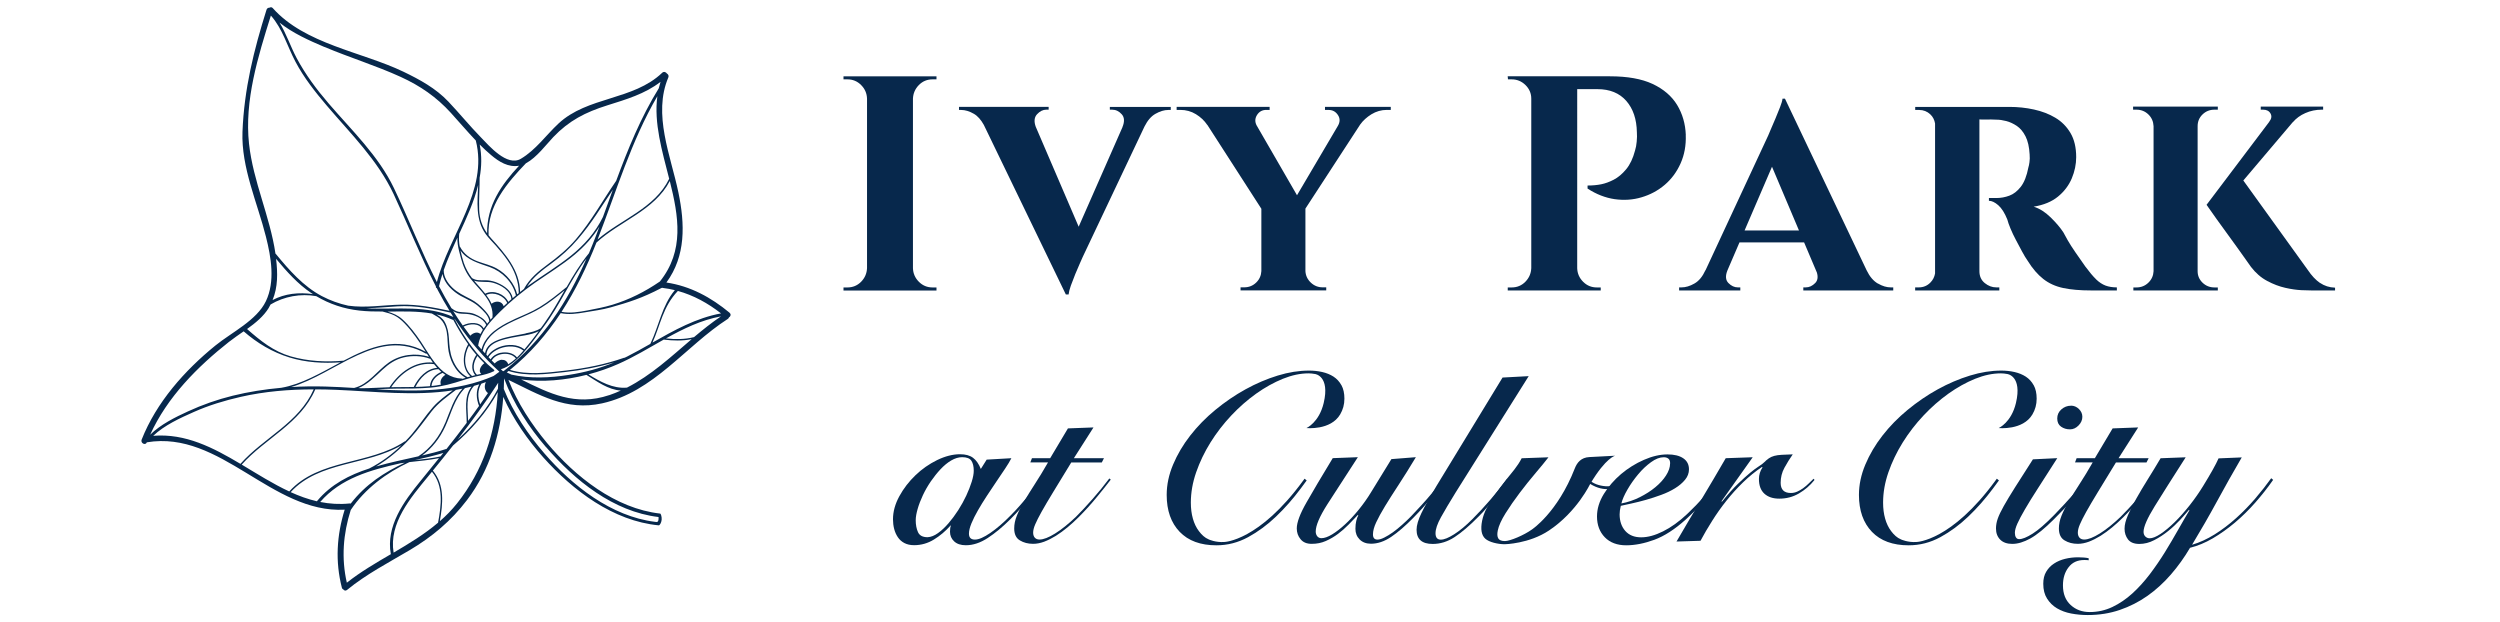 <?xml version="1.0" encoding="UTF-8"?>
<svg xmlns="http://www.w3.org/2000/svg" id="Layer_1" version="1.1" viewBox="0 0 442 110">
  <defs>
    <style> .st0 { fill: #07284c; } </style>
  </defs>
  <path class="st0" d="M128.99,55.29c-3.29-2.72-6.93-4.71-11.17-5.34,3.45-4.71,3.29-10.32,2.12-15.93-1.35-6.49-4.55-13.8-1.78-20.33.13-.3-.03-.56-.25-.69-.16-.26-.55-.41-.84-.13-5.12,4.9-13.19,4.16-18.35,8.99-2.19,2.05-4.01,4.66-6.63,6.21-2.45,1.45-5.63-2.31-7.1-3.82-1.98-2.03-3.77-4.23-5.72-6.29-2.23-2.35-5.05-3.89-7.94-5.28-7.4-3.55-17.41-4.86-23.1-11.24-.17-.2-.39-.19-.56-.09-.23,0-.46.1-.55.37-2.25,7.16-3.96,14.05-4.25,21.59-.24,6.29,2.65,12.56,4.15,18.55.91,3.62,1.66,7.89-.01,11.39-1.62,3.39-6.09,5.53-8.92,7.83-5.46,4.43-10.44,10.05-13.05,16.65-.24.61.68,1.1.92.47,0,0,0,0,0,0,13.11-2.19,22.04,12.59,34.98,11.91-1.41,4.52-1.69,9.17-.5,13.79.05.18.15.28.28.33.14.18.38.27.62.08,3.4-2.79,7.29-4.8,11.06-7.03,3.98-2.35,7.37-5.19,10.17-8.88,4.06-5.35,5.93-11.68,6.41-18.23,1.75,3.95,4.32,7.61,7.08,10.7,5.23,5.84,12.35,11.25,20.41,12.01.16.01.46-.45.51-.98.05-.51-.14-1.09-.26-1.1-7.94-.89-15.04-6.55-20.01-12.49-2.72-3.26-5.22-7.06-6.82-11.15,5.46,2.63,10.16,5.56,16.56,4.15,9.1-2.01,14.75-10.11,22.23-14.93.11-.07.17-.16.2-.26.28-.16.43-.55.11-.81ZM119.31,51.3c-2.29,2.73-2.8,6.32-4.32,9.47,0,0,0,.01,0,.02-1.37.78-2.73,1.55-4.12,2.25-.15.08-.31.15-.46.22-.03-.01-.06-.02-.09,0-3.34,1.17-6.8,1.85-10.32,2.26-3.22.37-6.68.83-9.84-.12,3.58-2.91,6.51-6.3,8.97-10.04,1.39.3,2.85.11,4.23-.13,1.59-.28,3.07-.45,4.63-.89,3.14-.89,5.49-1.61,8.93-3.41.05,0,.1-.02.15-.05.04.01.08.03.13.03.73.09,1.43.22,2.12.39ZM116.65,49.78c-2.59,1.78-5.39,3.2-8.41,4.11-1.43.43-2.91.71-4.37.99-1.48.28-3.09.55-4.59.25,2.47-3.79,4.46-7.93,6.17-12.24,4.15-3.81,10.26-5.67,12.97-10.89,1.56,6.23,2.61,12.33-1.76,17.78ZM89.65,64.51s0,0,.01,0c0,0,0,0-.01,0,0,0,0,0,0,0,0,0,0,0,0,0ZM88.76,63.6c-.2,0-.4.06-.59.15-.18.08-.34.18-.5.31-.07.06-.14.13-.21.2-.16-.16-.31-.31-.47-.47-.02-.02-.04-.04-.06-.06.01-.02.03-.04.04-.06.14-.22.32-.41.53-.57.14-.1.29-.19.45-.26.19-.09.38-.15.59-.2.98-.23,2.1-.01,2.67.74-.42.38-.87.73-1.35,1.03-.21-.58-.64-.81-1.1-.79ZM88.5,62.37c-.2.05-.4.11-.59.19-.16.07-.31.15-.45.24-.21.14-.4.3-.55.49-.06.08-.12.15-.17.24-.12-.13-.25-.25-.37-.38.12-.2.27-.38.44-.55.17-.17.36-.33.57-.47.13-.09.27-.17.41-.25.18-.1.38-.19.58-.27,1.38-.53,3.04-.5,4.1.32.03.02.07.03.1.03-.36.42-.75.84-1.16,1.24-.64-.8-1.84-1.05-2.9-.82ZM88.32,61.35c-.2.07-.39.16-.58.26-.14.07-.27.15-.39.23-.2.13-.4.27-.57.43-.22.2-.42.43-.58.68-.07-.08-.14-.15-.21-.23.04-.63.31-1.12.7-1.51.18-.17.37-.32.59-.46.11-.07.22-.13.34-.19.19-.09.38-.18.59-.26.72-.27,1.5-.44,2.14-.58,1.56-.34,3.44-.42,4.9-1.17-.78,1.06-1.59,2.11-2.44,3.11-.04.05-.08.09-.12.14,0-.03-.01-.06-.04-.08-1.13-.87-2.87-.93-4.32-.38ZM92.94,58.96c-1.14.24-2.29.41-3.42.69-.43.11-.9.24-1.35.41-.2.08-.4.16-.59.25-.11.05-.22.11-.32.17-.21.12-.42.26-.6.41-.47.4-.81.91-.91,1.57-.14-.15-.27-.3-.41-.45.21-.97.68-1.78,1.3-2.47.19-.22.41-.42.63-.61.07-.06.14-.13.21-.19.19-.16.4-.31.61-.46,1.18-.83,2.55-1.45,3.78-2,1.29-.57,2.57-1.12,3.78-1.86,1.48-.9,2.83-1.99,4.17-3.09-1.14,2-2.27,4-3.61,5.87-.2.28-.41.57-.62.85-.01,0-.02,0-.03,0-.77.51-1.73.7-2.62.88ZM95.31,54.35c-1.34.82-2.81,1.38-4.24,2.03-.99.46-2.04.98-2.98,1.62-.52.35-1.01.74-1.44,1.18-.71.72-1.26,1.58-1.52,2.61-.2-.23-.4-.46-.59-.69.34-2.37,2.21-4.34,3.84-5.96,1.92-1.91,4.01-3.62,6.23-5.17,2.35-1.63,4.8-3.12,7-4.96,1.71-1.44,3.21-3.07,4.37-4.95-.19.51-.39,1.03-.58,1.54-.41,1.07-.84,2.13-1.28,3.18-1.52,1.86-2.76,3.91-3.95,5.99,0,0-.02,0-.02,0-1.55,1.27-3.11,2.54-4.83,3.58ZM83.15,59.36c-.41-.53-.8-1.07-1.19-1.61,1.06-.55,2.81-.69,3.4.55,0,0,0,0,0,0-.15.24-.3.49-.43.75-.53-.5-1.33-.18-1.79.31ZM84.34,60.71s-.01.08-.02.12c0,0,0,0,0-.01.01-.04.02-.07.03-.11ZM84.05,60.49s0,0,0,.01c0,0,0,0,0,0,0,0,0,0,0,0ZM85.09,66.09c-.22.05-.45.1-.67.15-.03,0-.07.02-.1.02,0,0,0,0,0,0-.95-.93-.56-2.3.07-3.3.01-.02,0-.03,0-.05.4.45.81.89,1.25,1.32-.02,0-.03,0-.05.02-.52.37-1.13,1.33-.5,1.85ZM84.15,62.84c-.67,1.06-1.01,2.48-.12,3.49-.2.05-.39.1-.59.15,0-.01,0-.03-.02-.04-1.56-1.29-1.41-3.7-.5-5.34.43.58.88,1.15,1.35,1.69-.05,0-.09,0-.12.05ZM83.16,66.55c-.16.05-.33.1-.49.14,0,0,0,0,0,0-1.31-.69-2.13-1.83-2.67-3.18-.48-1.19-.55-2.42-.63-3.69-.07-1.02-.24-2.01-.75-2.91-.34-.61-.89-.99-1.47-1.33.97.22,1.92.52,2.86.95.04.02.09.03.13.02.78,1.48,1.65,2.93,2.63,4.3-1,1.71-1.18,4.29.41,5.7ZM77.96,68c-.55.11-1.1.19-1.67.25.07-1.11.99-1.92,1.96-2.32,0,0,0,0,.01-.01.16.12.32.24.49.35-.59.34-1.06,1.05-.8,1.73ZM76.03,68.27c-.11.01-.21.02-.32.03-.75.06-1.5.09-2.26.11.8-1.58,2.19-3.09,4.07-3.14.15.15.3.29.46.43.02.01.03.03.05.04-1.04.47-1.94,1.33-2.01,2.52,0,0,0,0,0,0ZM67.61,65.38c1.1-1.02,2.28-1.84,3.75-2.19,1.51-.36,3.17-.31,4.64.23.02,0,.04,0,.07,0,.15.23.31.46.47.68-3.22-.29-5.94,1.74-7.66,4.34,0,0,0,.02,0,.02-1.68.05-3.36.18-5.04.18,0,0-.01,0-.02,0-.15,0-.31-.02-.46-.03,1.65-.65,2.98-2.06,4.27-3.25ZM62.64,68.59c-1.71-.11-3.41-.2-5.1-.25-2.03-.06-4.05-.03-6.07.09,7.93-2.33,15.45-10.72,23.85-5.9.06.03.11.01.14-.03.13.2.25.4.38.59-2.35-.76-5.05-.42-7.09,1-2.03,1.42-3.62,3.88-6.11,4.49ZM76.74,64.38c.18.22.36.44.55.65-1.89.16-3.31,1.72-4.12,3.35,0,.01,0,.02,0,.04-1.15.02-2.31.02-3.46.03-.18,0-.37,0-.55.01,1.71-2.52,4.4-4.49,7.57-4.08ZM76.97,64.23s-.03-.07-.07-.08c-.92-1.18-1.69-2.55-2.49-3.73-.95-1.4-2-2.81-3.25-3.95-.8-.73-1.69-1.09-2.65-1.38,2.64-.03,5.28-.11,7.84.34.35.2.7.4,1.04.61.66.41,1.08,1.04,1.35,1.76.43,1.13.35,2.4.47,3.58.2,2.13,1.23,4.32,3.12,5.42-.19.06-.38.12-.57.18-.02-.02-.05-.04-.08-.04-2.1-.07-3.53-1.23-4.71-2.71ZM65.43,54.53c-.22,0-.44-.02-.66-.04,1.84-.03,3.7-.22,5.51-.33,3.18-.19,6.3.44,9.39,1.11.16.26.32.52.48.77-4.63-2.08-9.81-1.33-14.73-1.5ZM85.86,41.37c.54.75,1.22,1.4,1.83,2.09.72.81,1.41,1.65,2.03,2.54,1.2,1.73,2,3.68,1.99,5.81,0,0,0,.01,0,.02-.09.07-.18.14-.27.21-.47-1.91-1.88-3.59-3.58-4.55-1.04-.59-2.24-.85-3.35-1.26-1.36-.5-2.5-1.31-3.18-2.61-.01-.02-.03-.03-.05-.04-.14-.76-.17-1.46-.09-2.24,1.32-2.85,2.64-5.71,3.35-8.65-.12,2.99-.5,6.15,1.32,8.67ZM85.85,51.89s-.04.02-.05.04c-.52-.67-1.11-1.3-1.66-1.93-.11-.12-.22-.25-.32-.38,1.05.38,2.3.07,3.38.38,1.34.38,3.06,1.36,3.22,2.89-.18.16-.37.32-.55.48-.68-1.41-2.6-2.15-4.02-1.48ZM89.68,53.56c-.21.19-.42.38-.63.58-.29-.94-1.39-1.03-2.15-.44-.24-.55-.57-1.07-.95-1.57.01,0,.02,0,.04,0,1.3-.61,3.13.13,3.69,1.44ZM88.06,50.05c-.6-.27-1.23-.44-1.88-.49-.93-.07-1.88.16-2.72-.39,0,0,0,0-.01,0-.62-.82-1.11-1.69-1.46-2.72-.24-.71-.41-1.44-.58-2.17,1.19,1.74,3.21,2.24,5.16,2.93,2.21.79,4.12,2.69,4.64,5.02-.19.16-.38.32-.57.48-.23-1.3-1.44-2.15-2.59-2.66ZM81.49,45.64c.37,1.4.91,2.63,1.81,3.76,1.6,2.01,4.02,3.85,3.77,6.7,0,.01,0,.02,0,.03-.12.13-.23.26-.35.39-.14-.68-.67-1.25-1.12-1.75-.7-.76-1.46-1.4-2.38-1.88-1.18-.62-2.31-1.12-3.28-2.07-.83-.82-1.51-1.87-1.49-3.06.67-1.93,1.54-3.84,2.42-5.75-.01.38,0,.77.06,1.19.12.82.34,1.63.56,2.43ZM81.53,52.35c1.14.63,2.3,1.06,3.25,1.98.65.62,1.63,1.46,1.72,2.42,0,.01.01.02.01.03-.13.15-.26.3-.38.45-.43-.85-1.39-1.36-2.23-1.71-.52-.21-1.08-.26-1.63-.29-.39-.02-.78-.04-1.16-.1-.5-.07-.9-.36-1.3-.65-.77-1.26-1.5-2.56-2.19-3.88.17-.73.37-1.46.61-2.18.3,1.71,1.86,3.14,3.3,3.94ZM80.13,55c.22.14.45.25.71.34.51.16,1.12.12,1.64.16,1.22.08,2.97.72,3.48,1.96-.15.2-.3.4-.44.61-.71-1.26-2.57-1.12-3.71-.52-.58-.83-1.14-1.68-1.68-2.54ZM93.18,50.67c1.1-1.71,2.71-2.92,4.34-4.11,1.71-1.26,3.26-2.65,4.64-4.27,2.57-3,4.05-5.61,6.2-8.76-.59,1.61-1.17,3.22-1.76,4.83-1.32,2.73-3.31,4.96-5.66,6.85-2.34,1.88-4.93,3.43-7.37,5.17-.13.09-.26.2-.39.29ZM118.31,31.61c-2.53,5.22-8.48,7.13-12.66,10.74,3.34-8.54,5.93-17.4,10.57-25.34-.64,4.75.85,9.71,2.09,14.6ZM93.02,28.85c1.86-1.01,3.56-3.3,4.79-4.6,2.79-2.93,5.68-4.4,9.55-5.62,3.33-1.05,6.67-2.02,9.42-4.16-.12.38-.22.76-.31,1.14-3.18,5.15-5.44,10.71-7.53,16.36-2.37,3.44-4.39,7.14-7.12,10.33-1.48,1.73-3.19,3.13-5.01,4.47-1.62,1.19-3.16,2.47-4.15,4.26,0,.01,0,.03,0,.04-.24.18-.47.37-.71.56-.04-3.85-2.67-6.8-5.12-9.5-.16-.18-.31-.35-.45-.54,0,0,0-.01,0-.02-.23-5.14,3.27-9.23,6.63-12.73ZM84.81,31.37c.34-1.9.39-3.84,0-5.82.64.65,1.31,1.27,2.01,1.86,1.41,1.2,3.05,2.22,4.95,1.89-3.14,3.37-5.71,7.05-5.65,11.95-.88-1.23-1.34-2.56-1.4-4.18-.07-1.9.1-3.8.08-5.7ZM57.37,8.3c4.45,1.88,9.08,3.29,13.48,5.3,3.46,1.58,6.31,3.55,8.85,6.34,1.48,1.62,2.9,3.31,4.42,4.9,2.26,8.87-4.75,16.77-6.88,25.04-2.77-5.43-4.96-11.12-7.59-16.62-2.73-5.72-7.46-10.21-11.54-14.96-2.15-2.5-4.12-5.14-5.67-8.05-1.1-2.07-1.81-4.29-3.02-6.25,2.35,1.87,5.19,3.14,7.92,4.3ZM44.03,25.45c-.84-7.66,1.59-15.47,3.86-22.7,2.08,2.34,2.9,5.44,4.35,8.17,1.49,2.82,3.48,5.34,5.54,7.76,4.27,5.02,9,9.63,11.83,15.67,2.53,5.41,4.73,10.97,7.46,16.29,0,0,0,.02,0,.02-.03.15.05.25.16.29.07.14.14.28.21.42.64,1.22,1.32,2.41,2.04,3.58-2.81-.6-5.63-1.14-8.52-1.09-3.13.05-6.29.63-9.41.18-1.6-.35-3.14-.9-4.65-1.69-3.29-1.74-5.79-4.61-8.12-7.44-.03-.03-.05-.05-.08-.07-.97-6.6-3.94-12.74-4.67-19.4ZM48.82,45.77c1.86,2.23,3.82,4.44,6.24,6.06.09.06.18.11.27.17-2.47-.35-4.96-.11-7.14,1.05.95-2.3.92-4.77.62-7.28ZM47.53,54.39c.11-.19.22-.37.31-.56,2.4-1.43,5.32-1.96,8.07-1.47,2.35,1.4,4.89,2.25,7.64,2.55,1.35.15,2.71.18,4.08.17.71.19,1.41.35,2.08.68.71.35,1.3.87,1.84,1.43,1.38,1.43,2.52,3.11,3.58,4.79.05.08.1.15.15.23-5.1-2.83-9.84-.91-14.53,1.56-.01,0-.02-.01-.03,0-3.13.27-6.28.11-9.31-.76-3.05-.88-5.36-2.76-7.73-4.84,1.49-1.07,2.92-2.23,3.86-3.77ZM40.56,60.39c.79-.62,1.66-1.21,2.52-1.81,2.37,2.07,5.08,3.69,8.1,4.62,2.91.9,6,1.07,9.03.86-3.46,1.85-6.91,3.9-10.48,4.5-2.89.26-5.76.71-8.58,1.4-2.72.67-5.37,1.6-7.91,2.77-2.26,1.03-4.89,2.34-6.69,4.13,3.01-6.64,8.34-12.01,14.01-16.48ZM27.09,77.05c1.94-1.85,4.77-3.15,7.15-4.2,2.67-1.19,5.49-2.04,8.34-2.69,4.22-.96,8.55-1.32,12.88-1.32-2.59,5.92-8.83,8.53-12.95,13.17-4.82-2.87-9.72-5.42-15.41-4.96ZM42.73,82.15c4.17-4.67,10.44-7.29,13.01-13.31,1.23,0,2.46.03,3.68.08,6.83.29,13.88,1.14,20.63.1-1.22.91-2.46,1.79-3.48,2.94-1.33,1.51-2.42,3.22-3.72,4.76-.37.44-.78.88-1.19,1.3-.03,0-.07,0-.1.02-6.24,4.2-15.14,3.02-20.42,8.85-2.87-1.33-5.63-3.09-8.41-4.75ZM86.25,69.5s.01,0,.02,0c-.45.67-.91,1.33-1.38,1.99-.43-1.21-.49-2.51.21-3.65.27-.09.53-.19.8-.29-.3.67-.28,1.45.36,1.94ZM86.19,67.52s.02-.05.03-.07c0,0,0-.02,0-.02.02,0,.04-.01.05-.02,0,0-.02,0-.02.01-.03.03-.05.07-.07.1ZM84.7,71.76c-.63.89-1.28,1.78-1.94,2.65-.04-2.19-.54-4.41,1.05-6.19.31-.08.62-.17.92-.27-.62,1.2-.53,2.56-.04,3.81ZM82.51,74.76c-1.17,1.56-2.37,3.1-3.58,4.63-.03,0-.07,0-.11.01-1.35.44-2.76.8-4.19,1.13,1.77-1.29,3.16-3.11,4.07-5.08,1.09-2.35,1.62-4.94,3.51-6.83.39-.09.77-.17,1.16-.27-1.42,1.87-.85,4.15-.86,6.41ZM78.38,80.08c-.17.21-.34.41-.5.62-1.5.32-3.02.49-4.55.65,0,0,0,0,0,0,1.72-.38,3.42-.78,5.04-1.27ZM78.72,74.75c-.97,2.36-2.6,4.54-4.76,5.93-2.48.56-5.02,1.08-7.47,1.79,2.26-1.33,4.32-3.1,6.06-5,1.36-1.48,2.51-3.15,3.75-4.73,1.21-1.55,2.77-2.62,4.31-3.81.38-.06.77-.13,1.15-.21-1.54,1.7-2.17,3.94-3.03,6.03ZM56.04,88.63c-1.59-.37-3.14-.93-4.65-1.62,5.06-5.51,13.46-4.66,19.6-8.3-1.69,1.63-3.64,3.08-5.71,4.12-3.51,1.14-6.75,2.79-9.21,5.74-.01.02-.02.04-.03.05ZM56.61,88.75c3.62-4.2,8.9-5.66,14.23-6.85.24-.03.48-.06.72-.09-3.66,1.73-6.89,3.8-9.55,7.22-.06-.02-.12-.02-.2-.02-1.81.19-3.53.07-5.2-.26ZM61.32,103.02c-.99-4.32-.65-8.63.69-12.85,2.49-3.75,6.31-6.59,10.37-8.47,1.75-.19,3.51-.36,5.24-.7-1.09,1.36-2.18,2.71-3.28,4.05-2.97,3.63-6.14,8-5.24,12.93-2.67,1.56-5.35,3.12-7.78,5.04ZM69.59,97.71c-.87-5.2,3-9.7,6.08-13.45.24-.29.47-.57.7-.86,2.11,2.55,1.64,5.96,1.08,9.01-2.41,2.05-5.13,3.69-7.87,5.3ZM80.82,88.98c-.93,1.17-1.96,2.22-3.06,3.17.55-3.07.89-6.41-1.23-8.95,1.21-1.47,2.4-2.96,3.58-4.45,3.14-2.65,5.91-5.81,7.9-9.42-.42,7.19-2.58,13.85-7.19,19.65ZM88.07,67.85c0,.3-.02.59-.03.88-1.78,3.38-4.26,6.39-7.1,8.95,2.5-3.22,4.89-6.52,7.1-9.94.01-.02.03-.04.04-.06,0,.06,0,.11,0,.17ZM86.34,67.39s.05-.02.07-.03c0,0,0,0,0,0,0,0-.01.02-.02.02-.02,0-.03,0-.05,0ZM86.72,67.25s.03,0,.04-.02c0,.01-.02.02-.03.03t0,0s0,0-.01-.01ZM88.1,65.86c-.17.14-.35.28-.53.4-.11.07-.21.15-.32.22-6.55,2.85-13.66,2.76-20.73,2.35,1.15-.05,2.29-.12,3.44-.12,2.08,0,4.15,0,6.22-.18,2-.18,3.87-.72,5.77-1.34.91-.3,1.81-.56,2.75-.75.91-.19,1.8-.4,2.64-.82.03-.01.04-.03.05-.05.02-.04,0-.1-.03-.14,0,0,0,0,0-.01,0-.01,0-.03-.02-.04-3.01-2.39-5.21-5.6-6.98-8.98,0-.01.02-.03.02-.04,1.97,3.01,4.23,5.81,6.81,8.33.27.26.54.52.82.77.09.09.18.17.28.26-.05.05-.11.09-.17.14ZM85.78,64.36s0,0,.01.01c0,0,0,0-.01,0,0,0,0,0,0-.01ZM86,64.58s.05.04.07.06c-.02-.02-.04-.03-.07-.05,0,0,0,0,0,0ZM86.46,64.98s.05.05.08.07c0,0,0,0-.01,0-.02-.03-.05-.05-.07-.07ZM88.93,65.63c-.11-.1-.22-.2-.33-.3-.02-.01-.03-.03-.05-.04.01,0,.02,0,.03-.01.2-.06.39-.14.58-.22,1.29-.58,2.37-1.59,3.32-2.63,1.32-1.45,2.45-3.07,3.63-4.64,2.88-3.81,4.71-8.29,7.59-12.1-3.34,7.6-7.76,14.53-14.43,19.74-.08.06-.16.13-.24.19-.04,0-.07,0-.11,0ZM96.54,79.04c5.1,5.91,11.9,11.42,19.89,12.37-.01.02.02.2,0,.39-.01.17-.05.36-.2.46-.09.06-.19.01-.42,0-7.73-.95-14.64-6.4-19.58-12.12-2.85-3.3-5.49-7.18-7.16-11.37.03-.62.04-1.25.05-1.88,1.66,4.5,4.41,8.68,7.42,12.17ZM89.59,65.85c.11-.08.21-.17.32-.26,3.17,1.01,6.62.56,9.87.2,3-.33,5.96-.87,8.85-1.73-2.58,1.07-5.25,1.78-8.04,2.22-3.34.53-6.86.69-10.18-.05-.27-.13-.54-.26-.81-.39ZM107.7,69.86c-5.97,2.01-10.57-.3-15.56-2.77,3.75.52,7.78.14,11.54-.81,1.92,1.19,3.84,2.62,6.08,2.77-.67.3-1.35.58-2.06.82ZM110.85,68.53c-2.49.23-4.76-1.07-6.82-2.34,1.83-.48,3.6-1.1,5.23-1.82,2.78-1.22,5.42-2.83,8.09-4.33,1.66.21,3.31.25,4.94-.08-3.66,3.12-7.17,6.4-11.44,8.57ZM122.72,59.6c-1.64.41-3.31.42-4.98.23,3.08-1.71,6.23-3.25,9.73-3.9-1.66,1.12-3.22,2.37-4.75,3.66ZM115.36,60.57c1.39-3.05,1.83-6.36,4.49-9.13,2.79.77,5.3,2.16,7.63,3.97-4.38.8-8.27,2.97-12.12,5.16Z"></path>
  <g>
    <path class="st0" d="M161.25,13.49h-12.12v.54h.7c.94,0,1.74.33,2.41,1,.67.67,1.02,1.47,1.05,2.41v29.97c-.04.94-.39,1.74-1.05,2.41-.67.67-1.47,1-2.41,1h-.7v.54h16.44v-.54h-.7c-.94,0-1.74-.33-2.41-1-.67-.67-1.02-1.47-1.05-2.41v-29.97c.04-.94.39-1.74,1.05-2.41s1.47-1,2.41-1h.7v-.54h-4.33Z"></path>
    <path class="st0" d="M196.24,19.39h.38c.65,0,1.22.27,1.7.81.49.54.53,1.3.13,2.27h.01l-7.75,17.61-7.59-17.67c-.34-.94-.26-1.68.23-2.21.5-.54,1.05-.81,1.62-.81h.43v-.49h-15.85v.54h.38c.72,0,1.47.23,2.25.68.68.39,1.26,1.06,1.76,1.96l14.5,29.98h.49c.04-.4.17-.92.4-1.57.24-.65.5-1.32.78-2.03.29-.7.56-1.33.81-1.89.25-.56.41-.93.49-1.11l10.94-23.1c.53-1.05,1.17-1.81,1.94-2.24.79-.45,1.55-.68,2.27-.68h.43v-.54h-10.77v.49Z"></path>
    <path class="st0" d="M234.27,19.44h.65c.69,0,1.23.3,1.62.89.4.59.4,1.24,0,1.92h0s-7.23,12.27-7.23,12.27l-7.15-12.37c-.31-.62-.29-1.21.07-1.8.38-.61.93-.92,1.65-.92h.59v-.54h-16.44v.54h.65c1.01,0,1.93.25,2.76.76.83.51,1.5,1.14,2,1.89h.02s9.55,14.83,9.55,14.83v11.02c-.04.79-.34,1.47-.92,2.03-.58.56-1.28.84-2.11.84h-.65v.54h15.15v-.54h-.65c-.79,0-1.49-.28-2.08-.84-.59-.56-.91-1.24-.95-2.03v-11.05l9.68-14.86c.5-.7,1.16-1.3,1.98-1.81.85-.52,1.76-.78,2.73-.78h.7v-.54h-11.63v.54Z"></path>
    <path class="st0" d="M298.05,23.88c-.07-1.98-.59-3.76-1.54-5.33-.96-1.57-2.4-2.8-4.33-3.71-1.93-.9-4.45-1.35-7.55-1.35h-18.07l.05.54h.65c.94,0,1.75.33,2.44,1,.68.67,1.03,1.47,1.03,2.41v29.97c-.04.94-.39,1.74-1.05,2.41s-1.47,1-2.41,1h-.7v.54h16.44v-.54h-.7c-.94,0-1.74-.33-2.41-1-.67-.67-1.02-1.47-1.05-2.41V15.76h3.57c2.2,0,3.9.7,5.11,2.08,1.21,1.39,1.83,3.24,1.87,5.54.04.51.03,1.05-.03,1.65-.05.59-.15,1.13-.3,1.6-.36,1.37-.88,2.47-1.57,3.3-.69.83-1.42,1.44-2.19,1.84-.78.4-1.51.67-2.22.81-.7.14-1.51.22-2.41.22v.54c1.55,1.01,3.15,1.63,4.79,1.87,1.64.23,3.23.13,4.76-.33,1.53-.45,2.89-1.18,4.08-2.19,1.19-1.01,2.13-2.27,2.81-3.79s.99-3.19.92-5.03Z"></path>
    <path class="st0" d="M332.02,50.14c-.79-.45-1.46-1.23-2-2.35h0l-14.44-30.35h-.43c-.04.36-.18.86-.43,1.49-.25.63-.52,1.3-.81,2-.29.7-.56,1.34-.81,1.89-.25.56-.41.95-.49,1.16l-11.07,23.8h-.02c-.51,1.12-1.15,1.9-1.95,2.35-.79.45-1.55.68-2.27.68h-.43v.54h10.82v-.54h-.43c-.61,0-1.17-.26-1.68-.78-.5-.51-.55-1.25-.18-2.19l2.14-4.98h11.43l2.26,5.33c.23.77.14,1.4-.29,1.84-.51.52-1.06.78-1.68.78h-.43v.54h15.9v-.54h-.43c-.72,0-1.48-.22-2.27-.68ZM308.44,40.75l4.85-11.27,4.77,11.27h-9.63Z"></path>
    <path class="st0" d="M370.59,49.38c-.54-.52-1.17-1.27-1.89-2.24-.61-.87-1.2-1.7-1.76-2.52-.56-.81-1.02-1.53-1.38-2.16-.36-.63-.61-1.09-.76-1.38-.54-.83-1.29-1.71-2.25-2.65-.96-.94-1.96-1.57-3-1.89,1.77-.29,3.2-.88,4.3-1.78,1.1-.9,1.91-1.97,2.44-3.22.52-1.24.78-2.5.78-3.76,0-1.69-.33-3.11-1-4.25-.67-1.14-1.56-2.04-2.68-2.71-1.12-.67-2.38-1.15-3.79-1.46-1.41-.31-2.85-.46-4.33-.46h-16.66v.54h.7c.76,0,1.42.26,1.97.78.46.43.73.97.84,1.61v26.52c-.11.62-.38,1.16-.84,1.62-.56.56-1.24.84-2.03.84h-.65v.54h14.88v-.54h-.54c-.72,0-1.4-.25-2.03-.76-.63-.51-.95-1.21-.95-2.11v-26.83c.29.03.69.04,1.22.02.56-.02,1.18,0,1.87.03.47,0,1.02.08,1.65.24.63.16,1.25.45,1.87.86.61.41,1.13,1.03,1.54,1.84.41.81.66,1.88.73,3.22.04.51.03.96-.03,1.35-.05.4-.12.7-.19.92-.29,1.51-.74,2.66-1.35,3.44-.61.78-1.29,1.3-2.03,1.57-.74.27-1.49.41-2.25.41h-1.35v.49c.5,0,1.05.26,1.65.78.6.52,1.13,1.36,1.6,2.52.11.43.3.97.57,1.62.27.65.59,1.32.95,2,.36.69.72,1.36,1.08,2.03.36.67.7,1.24,1.03,1.7.83,1.34,1.74,2.39,2.73,3.17s2.16,1.31,3.52,1.6c1.35.29,3,.43,4.95.43h4.54v-.54c-.76,0-1.43-.11-2-.32-.58-.22-1.14-.59-1.68-1.11Z"></path>
    <path class="st0" d="M389.41,49.98c-.58-.56-.87-1.24-.87-2.03v-25.64c0-.83.29-1.52.87-2.08.58-.56,1.28-.84,2.11-.84h.59v-.54h-14.98v.54h.59c.83,0,1.53.28,2.11.84.58.56.88,1.25.92,2.08v25.64c-.04.79-.34,1.47-.92,2.03-.58.56-1.28.84-2.11.84h-.54v.54h14.93v-.54h-.59c-.83,0-1.53-.28-2.11-.84Z"></path>
    <path class="st0" d="M410.18,50.03c-.76-.52-1.48-1.29-2.16-2.3l-11.4-15.82,8.73-10.3h.02c.58-.68,1.32-1.23,2.22-1.62.9-.4,1.87-.6,2.92-.6h.22v-.54h-11.03v.54h.43c.61,0,1.05.23,1.3.68.25.45.18.93-.22,1.43h.02s-11.11,14.71-11.11,14.71c.65.94,1.24,1.78,1.79,2.54.54.76,1.13,1.57,1.76,2.43.63.87,1.24,1.71,1.84,2.54.59.83,1.11,1.55,1.54,2.16.43.61.74,1.05.92,1.3.83,1.08,1.78,1.91,2.87,2.49,1.08.58,2.15.98,3.22,1.22,1.06.24,2.01.37,2.84.41.83.04,1.42.05,1.78.05h4.16v-.49c-1.01-.04-1.89-.32-2.65-.84Z"></path>
  </g>
  <g>
    <path class="st0" d="M174.46,81.26l4.35-.25c-.25.5-.61,1.11-1.09,1.82-.48.71-.99,1.48-1.55,2.3-.56.82-1.12,1.67-1.7,2.55s-1.1,1.73-1.57,2.55c-.47.82-.86,1.59-1.15,2.3-.29.71-.44,1.32-.44,1.82,0,.7.35,1.05,1.05,1.05s1.58-.39,2.72-1.17c1.14-.78,2.34-1.81,3.6-3.1.53-.53,1.07-1.1,1.61-1.72.54-.61,1.07-1.22,1.57-1.82.5-.6.96-1.16,1.38-1.67.42-.52.75-.94,1-1.28l.29.17c-.73.98-1.56,2.06-2.51,3.24-.95,1.18-2.09,2.45-3.43,3.79-1.34,1.34-2.66,2.43-3.96,3.28s-2.59,1.28-3.87,1.28c-.89,0-1.58-.23-2.07-.69-.49-.46-.73-1.03-.73-1.7,0-.22.01-.43.04-.63.03-.2.07-.35.13-.46h-.08c-.87.98-1.84,1.8-2.93,2.47-1.09.67-2.26,1-3.51,1-.67,0-1.24-.13-1.72-.38-.47-.25-.86-.59-1.15-1.03-.29-.43-.51-.92-.65-1.46-.14-.54-.21-1.11-.21-1.7,0-1.37.38-2.73,1.13-4.1.75-1.37,1.7-2.6,2.85-3.7,1.14-1.1,2.42-1.99,3.83-2.68,1.41-.68,2.76-1.03,4.04-1.03.98,0,1.74.21,2.3.63.56.42,1.02,1.07,1.38,1.97l1.05-1.67ZM161.9,91.97c0,.81.13,1.51.4,2.11.27.6.83.9,1.7.9.59-.03,1.2-.27,1.84-.73.64-.46,1.26-1.04,1.86-1.74.6-.7,1.17-1.47,1.72-2.32.54-.85,1.02-1.71,1.42-2.57.4-.87.72-1.68.96-2.45.24-.77.36-1.41.36-1.95,0-.75-.14-1.34-.42-1.76-.28-.42-.82-.63-1.63-.63-.64,0-1.29.2-1.95.59-.66.39-1.28.91-1.88,1.55-.6.64-1.17,1.36-1.72,2.15-.54.8-1.01,1.61-1.4,2.45-.39.84-.7,1.64-.92,2.41-.22.77-.34,1.43-.34,1.99Z"></path>
    <path class="st0" d="M182.16,81.76l.29-.75h3.22l3.14-5.27,4.52-.17-3.47,5.44h5.32l-.38.75h-5.4c-1.25,2.07-2.32,3.8-3.18,5.21-.86,1.41-1.55,2.58-2.07,3.51-.52.93-.89,1.68-1.13,2.24s-.36,1.05-.36,1.46c0,.36.1.66.29.88.2.22.47.33.84.33.7,0,1.62-.36,2.76-1.07,1.14-.71,2.37-1.7,3.68-2.95.89-.89,1.87-1.94,2.93-3.14,1.06-1.2,2.05-2.41,2.97-3.64l.25.21c-.64.84-1.45,1.86-2.43,3.05-.98,1.2-2.05,2.39-3.22,3.56-.64.64-1.3,1.25-1.99,1.82s-1.37,1.07-2.07,1.51c-.7.43-1.38.77-2.05,1.03-.67.25-1.33.38-1.97.38-.89,0-1.67-.2-2.34-.61-.67-.4-1-1.11-1-2.11,0-.73.15-1.47.46-2.24.31-.77.73-1.61,1.28-2.53.54-.92,1.18-1.94,1.9-3.06.73-1.12,1.51-2.4,2.34-3.85h-3.14Z"></path>
    <path class="st0" d="M250.32,80.84c-1.09,1.81-2.1,3.43-3.03,4.85-.93,1.42-1.74,2.69-2.41,3.79-.67,1.1-1.19,2.06-1.57,2.87-.38.81-.57,1.52-.57,2.13s.26.92.79.92c.34,0,.74-.12,1.21-.36.47-.24.98-.54,1.51-.92.53-.38,1.07-.82,1.63-1.32.56-.5,1.09-1,1.59-1.51.61-.64,1.22-1.29,1.82-1.95.6-.65,1.16-1.29,1.67-1.9.52-.61.98-1.18,1.4-1.7s.77-.96,1.05-1.32l.34.25c-.67.89-1.52,1.96-2.55,3.2-1.03,1.24-2.13,2.46-3.31,3.66-1.42,1.45-2.73,2.58-3.93,3.39-1.2.81-2.39,1.21-3.56,1.21-.84,0-1.51-.25-2.01-.75-.5-.5-.75-1.13-.75-1.88,0-.53.05-1,.15-1.42.1-.42.22-.74.36-.96l-.08-.08c-.5.53-1.05,1.1-1.63,1.7-.59.6-1.21,1.15-1.88,1.65-.67.5-1.39.92-2.16,1.26-.77.34-1.6.5-2.49.5s-1.52-.27-1.97-.82c-.45-.54-.67-1.18-.67-1.9,0-1.06.57-2.59,1.72-4.6,1.14-2.01,2.69-4.62,4.64-7.83l4.44-.17c-2.2,3.38-4,6.15-5.38,8.31-1.38,2.16-2.07,3.77-2.07,4.83,0,.33.09.61.27.84.18.22.43.34.73.34.53,0,1.16-.22,1.9-.67.74-.45,1.51-1.05,2.32-1.8s1.61-1.62,2.41-2.6c.79-.98,1.51-1.99,2.15-3.05l3.6-5.86,4.31-.34Z"></path>
    <path class="st0" d="M270.28,66.49l-12.93,20.59c-1.09,1.76-1.95,3.22-2.59,4.37-.64,1.16-.96,2.1-.96,2.83s.31,1.13.92,1.13,1.38-.32,2.39-.96c1-.64,2.08-1.53,3.22-2.68,1.06-1.06,2.11-2.19,3.14-3.39,1.03-1.2,2.04-2.44,3.01-3.73l.38.13c-.33.45-.72.95-1.15,1.51-.43.56-.89,1.12-1.36,1.7-.48.57-.96,1.14-1.44,1.72-.49.57-.97,1.1-1.45,1.57-1.62,1.65-3.05,2.87-4.29,3.68s-2.53,1.21-3.87,1.21c-1.9,0-2.85-.84-2.85-2.51,0-.78.29-1.76.86-2.95.57-1.18,1.46-2.78,2.66-4.79l11.68-19.17,4.64-.25Z"></path>
    <path class="st0" d="M304.36,84.78c-.87,1.17-1.79,2.33-2.78,3.47-.99,1.14-2.17,2.34-3.54,3.6-1.92,1.73-3.77,2.92-5.54,3.58-1.77.65-3.44.98-5,.98s-2.85-.47-3.77-1.42-1.38-2.18-1.38-3.68c0-1.34.4-2.66,1.21-3.98.81-1.31,1.83-2.48,3.05-3.52,1.23-1.03,2.57-1.87,4.04-2.51,1.46-.64,2.85-.96,4.16-.96,1.2,0,2.13.23,2.8.69.67.46,1,1.11,1,1.95,0,.67-.23,1.28-.69,1.84-.46.56-1.05,1.06-1.78,1.51s-1.54.84-2.45,1.17c-.91.33-1.81.63-2.7.88s-1.73.46-2.51.63c-.78.17-1.42.31-1.92.42-.14.56-.21,1.06-.21,1.51,0,1.2.34,2.18,1,2.93.67.75,1.6,1.13,2.8,1.13s2.46-.35,3.87-1.05c1.41-.7,2.83-1.72,4.25-3.05,1.09-1.03,2.13-2.11,3.14-3.24s1.88-2.18,2.64-3.16l.29.29ZM295.28,81.93c0-.39-.1-.67-.31-.84-.21-.17-.48-.25-.82-.25-.7,0-1.45.29-2.26.88s-1.57,1.3-2.28,2.16c-.71.85-1.34,1.74-1.88,2.68-.54.93-.9,1.75-1.07,2.45,1.14-.22,2.23-.59,3.26-1.11,1.03-.52,1.95-1.1,2.74-1.76.79-.65,1.43-1.35,1.9-2.09.47-.74.71-1.44.71-2.11Z"></path>
    <path class="st0" d="M296.41,95.74c1.42-2.46,2.87-4.9,4.33-7.32,1.46-2.43,2.92-4.9,4.37-7.41l4.77-.17-5.52,7.78.08.08c1.06-1.31,2-2.37,2.83-3.16.82-.79,1.54-1.44,2.15-1.95.61-.5,1.13-.88,1.55-1.15.42-.26.73-.5.92-.69.31-.31.59-.55.86-.73.26-.18.58-.32.94-.42.36-.1.8-.16,1.32-.19.52-.03,1.16-.05,1.95-.08-.53.75-1.02,1.54-1.47,2.37-.45.82-.67,1.71-.67,2.66,0,1.2.6,1.8,1.8,1.8.39,0,.77-.08,1.15-.25s.73-.38,1.07-.63c.34-.25.66-.52.96-.82.31-.29.59-.57.84-.82l.17.21c-.78.98-1.7,1.77-2.76,2.39s-2.22.92-3.47.92c-1.12,0-1.99-.29-2.64-.88-.64-.59-.96-1.45-.96-2.6,0-.73.21-1.41.63-2.05l-.08-.08c-1.17.78-2.29,1.69-3.35,2.72s-2.04,2.12-2.95,3.26c-.91,1.14-1.74,2.32-2.51,3.54s-1.46,2.39-2.07,3.54l-4.23.13Z"></path>
    <path class="st0" d="M363.72,81.01c-1.31,2.07-2.44,3.83-3.39,5.29-.95,1.47-1.72,2.71-2.32,3.75-.6,1.03-1.05,1.88-1.34,2.53-.29.66-.44,1.19-.44,1.61,0,.34.06.61.19.82s.31.31.57.31c.56,0,1.35-.32,2.36-.96,1.02-.64,2.29-1.74,3.83-3.31.61-.64,1.21-1.28,1.8-1.9.59-.63,1.14-1.24,1.65-1.82.52-.59.98-1.12,1.38-1.59.4-.47.73-.85.98-1.13l.38.25c-.33.45-.75.96-1.23,1.53-.49.57-1.01,1.17-1.57,1.8-.56.63-1.13,1.25-1.72,1.86-.59.61-1.16,1.2-1.72,1.76-1.62,1.62-3.01,2.75-4.16,3.39-1.16.64-2.22.96-3.2.96-.92,0-1.63-.25-2.13-.75-.5-.5-.75-1.16-.75-1.97,0-.56.1-1.14.31-1.74.21-.6.57-1.35,1.07-2.24.5-.89,1.17-2,2.01-3.33.84-1.32,1.88-2.96,3.14-4.92l4.31-.21ZM366.15,71.72c.53,0,1,.2,1.4.59.4.39.61.85.61,1.38,0,.56-.22,1.07-.67,1.53-.45.46-.95.69-1.51.69-.61,0-1.14-.16-1.59-.48-.45-.32-.67-.8-.67-1.44s.24-1.18.73-1.61c.49-.43,1.05-.65,1.7-.65Z"></path>
    <path class="st0" d="M366.86,81.76l.29-.75h3.22l3.14-5.27,4.52-.17-3.47,5.44h5.32l-.38.75h-5.4c-1.25,2.07-2.32,3.8-3.18,5.21-.86,1.41-1.55,2.58-2.07,3.51-.52.93-.89,1.68-1.13,2.24s-.36,1.05-.36,1.46c0,.36.1.66.29.88.2.22.47.33.84.33.7,0,1.62-.36,2.76-1.07,1.14-.71,2.37-1.7,3.68-2.95.89-.89,1.87-1.94,2.93-3.14,1.06-1.2,2.05-2.41,2.97-3.64l.25.21c-.64.84-1.45,1.86-2.43,3.05-.98,1.2-2.05,2.39-3.22,3.56-.64.64-1.3,1.25-1.99,1.82s-1.37,1.07-2.07,1.51c-.7.43-1.38.77-2.05,1.03-.67.25-1.33.38-1.97.38-.89,0-1.67-.2-2.34-.61-.67-.4-1-1.11-1-2.11,0-.73.15-1.47.46-2.24.31-.77.73-1.61,1.28-2.53.54-.92,1.18-1.94,1.9-3.06.73-1.12,1.51-2.4,2.34-3.85h-3.14Z"></path>
    <path class="st0" d="M369.24,99.05c-.14-.03-.39-.04-.75-.04-1.2,0-2.13.43-2.78,1.3-.66.86-.98,1.92-.98,3.18,0,1.48.45,2.64,1.36,3.47.91.84,2.03,1.25,3.37,1.25,1.42,0,2.76-.3,4.02-.9,1.26-.6,2.43-1.4,3.52-2.39,1.09-.99,2.11-2.12,3.08-3.39.96-1.27,1.85-2.57,2.68-3.91.82-1.34,1.6-2.65,2.32-3.93s1.4-2.44,2.01-3.47l-.08-.08c-.42.5-.94,1.1-1.57,1.78-.63.68-1.33,1.34-2.11,1.97-.78.63-1.6,1.17-2.47,1.61-.86.45-1.74.67-2.64.67s-1.58-.27-1.99-.8c-.4-.53-.61-1.16-.61-1.88s.2-1.49.59-2.39c.39-.89.88-1.88,1.49-2.95.6-1.07,1.28-2.21,2.03-3.41.75-1.2,1.51-2.44,2.26-3.72l4.44-.17c-2.34,3.65-4.17,6.54-5.48,8.66-1.31,2.12-1.97,3.63-1.97,4.52,0,.33.1.61.31.82.21.21.47.32.77.32.5,0,1.14-.26,1.92-.77.78-.52,1.61-1.21,2.49-2.07.88-.86,1.76-1.86,2.66-2.99.89-1.13,1.7-2.29,2.43-3.49.61-1,1.16-1.92,1.63-2.76.47-.84.82-1.52,1.05-2.05l4.1-.17c-1.51,2.59-2.97,5.18-4.37,7.76s-2.88,5.14-4.41,7.68c1.34-.39,2.66-1,3.98-1.82,1.31-.82,2.58-1.78,3.79-2.87,1.21-1.09,2.34-2.25,3.39-3.47,1.05-1.23,1.99-2.43,2.83-3.6l.34.29c-.95,1.37-2,2.7-3.14,4-1.14,1.3-2.35,2.48-3.62,3.56-1.27,1.07-2.58,2-3.91,2.78-1.34.78-2.68,1.34-4.02,1.67-1,1.7-2.13,3.28-3.39,4.73-1.26,1.45-2.64,2.71-4.14,3.77-1.51,1.06-3.14,1.89-4.9,2.49-1.76.6-3.64.9-5.65.9-1,0-1.98-.09-2.93-.27-.95-.18-1.78-.49-2.51-.92-.73-.43-1.31-1.01-1.76-1.72s-.67-1.58-.67-2.62c0-.84.17-1.55.52-2.13.35-.59.81-1.07,1.38-1.44.57-.38,1.23-.66,1.97-.84.74-.18,1.5-.27,2.28-.27.34,0,.68.01,1.02.04.35.03.64.07.86.13v.38Z"></path>
    <path class="st0" d="M237.17,68.12c-.35-.64-.82-1.15-1.4-1.53-.59-.38-1.26-.65-2.01-.82-.75-.17-1.53-.25-2.34-.25-1.76,0-3.6.29-5.52.88-1.92.59-3.82,1.4-5.69,2.43-1.87,1.03-3.65,2.25-5.34,3.64-1.69,1.39-3.17,2.91-4.44,4.54-1.27,1.63-2.28,3.34-3.03,5.13-.75,1.78-1.13,3.57-1.13,5.36,0,2.76.77,4.94,2.3,6.53,1.53,1.59,3.7,2.38,6.49,2.38,1.97,0,3.83-.48,5.6-1.44,1.76-.96,3.42-2.18,4.97-3.67,1.55-1.48,2.99-3.12,4.33-4.92.36-.49.71-.96,1.06-1.44l-.37-.31c-.08.11-.14.19-.22.3-7.85,10.76-13.96,10.89-13.96,10.89-1.53.12-2.74-.44-2.74-.44-.75-.31-1.28-.84-1.76-1.47-.48-.63-.83-1.37-1.07-2.22-.24-.85-.36-1.79-.36-2.83,0-1.76.31-3.54.94-5.36.63-1.81,1.47-3.57,2.53-5.27,1.06-1.7,2.29-3.29,3.68-4.77,1.39-1.48,2.87-2.77,4.41-3.87,1.55-1.1,3.12-1.97,4.71-2.62,1.59-.64,3.11-.96,4.56-.96.34,0,.72.04,1.15.12,0,0,2.64.34,1.51,5.11-.82,3.47-3.05,4.44-3.05,4.44,0,0,4.27.45,5.96-2.41.49-.83.75-1.75.75-2.78,0-.95-.17-1.74-.52-2.38Z"></path>
    <path class="st0" d="M359.56,68.12c-.35-.64-.82-1.15-1.4-1.53-.59-.38-1.26-.65-2.01-.82-.75-.17-1.53-.25-2.34-.25-1.76,0-3.6.29-5.52.88-1.92.59-3.82,1.4-5.69,2.43-1.87,1.03-3.65,2.25-5.34,3.64-1.69,1.39-3.17,2.91-4.44,4.54-1.27,1.63-2.28,3.34-3.03,5.13-.75,1.78-1.13,3.57-1.13,5.36,0,2.76.77,4.94,2.3,6.53,1.53,1.59,3.7,2.38,6.49,2.38,1.97,0,3.83-.48,5.6-1.44,1.76-.96,3.42-2.18,4.97-3.67,1.55-1.48,2.99-3.12,4.33-4.92.36-.49.71-.96,1.06-1.44l-.37-.31c-.08.11-.14.19-.22.3-7.85,10.76-13.96,10.89-13.96,10.89-1.53.12-2.74-.44-2.74-.44-.75-.31-1.28-.84-1.76-1.47-.48-.63-.83-1.37-1.07-2.22-.24-.85-.36-1.79-.36-2.83,0-1.76.31-3.54.94-5.36.63-1.81,1.47-3.57,2.53-5.27,1.06-1.7,2.29-3.29,3.68-4.77,1.39-1.48,2.87-2.77,4.41-3.87,1.55-1.1,3.12-1.97,4.71-2.62,1.59-.64,3.11-.96,4.56-.96.34,0,.72.04,1.15.12,0,0,2.64.34,1.51,5.11-.82,3.47-3.05,4.44-3.05,4.44,0,0,4.27.45,5.96-2.41.49-.83.75-1.75.75-2.78,0-.95-.17-1.74-.52-2.38Z"></path>
    <g>
      <path class="st0" d="M281.19,85.46s-2.32,4.99-7.33,8.33c-3.53,2.36-7.83,2.43-7.83,2.43-1.19,0-2.75-.36-3.43-.98-.68-.61-.86-1.67-.56-3.18.15-.72.4-1.44.77-2.15s.84-1.49,1.43-2.34c.59-.85,1.3-1.81,2.14-2.87.84-1.06,1.92-2.23,2.65-3.68l4.74-.17c-.56.73-1.32,1.65-2.26,2.76-.95,1.12-1.89,2.29-2.82,3.52-.93,1.23-1.77,2.44-2.51,3.62-.74,1.19-1.2,2.2-1.37,3.03-.13.61-.1,1.08.08,1.4s.57.48,1.18.48c.92,0,3.39-1.05,4.75-2.03,0,0,4.53-2.95,7.6-10.81.4-1.03,1.11-1.93,2.57-2.01s4.58-.24,4.58-.24c0,0-1.62.3-4.37,4.9Z"></path>
      <path class="st0" d="M280.56,84.54c.57.51,1.12.87,1.66,1.07.53.2,1.1.32,1.68.36.98.06,1.8-.14,2.46-.61.66-.47,1.22-1.01,1.68-1.62l.34.23c-.46.78-1.1,1.4-1.91,1.88-.82.47-1.7.68-2.65.62-.59-.04-1.17-.18-1.75-.43s-1.12-.57-1.64-.96l.11-.54Z"></path>
    </g>
  </g>
</svg>
